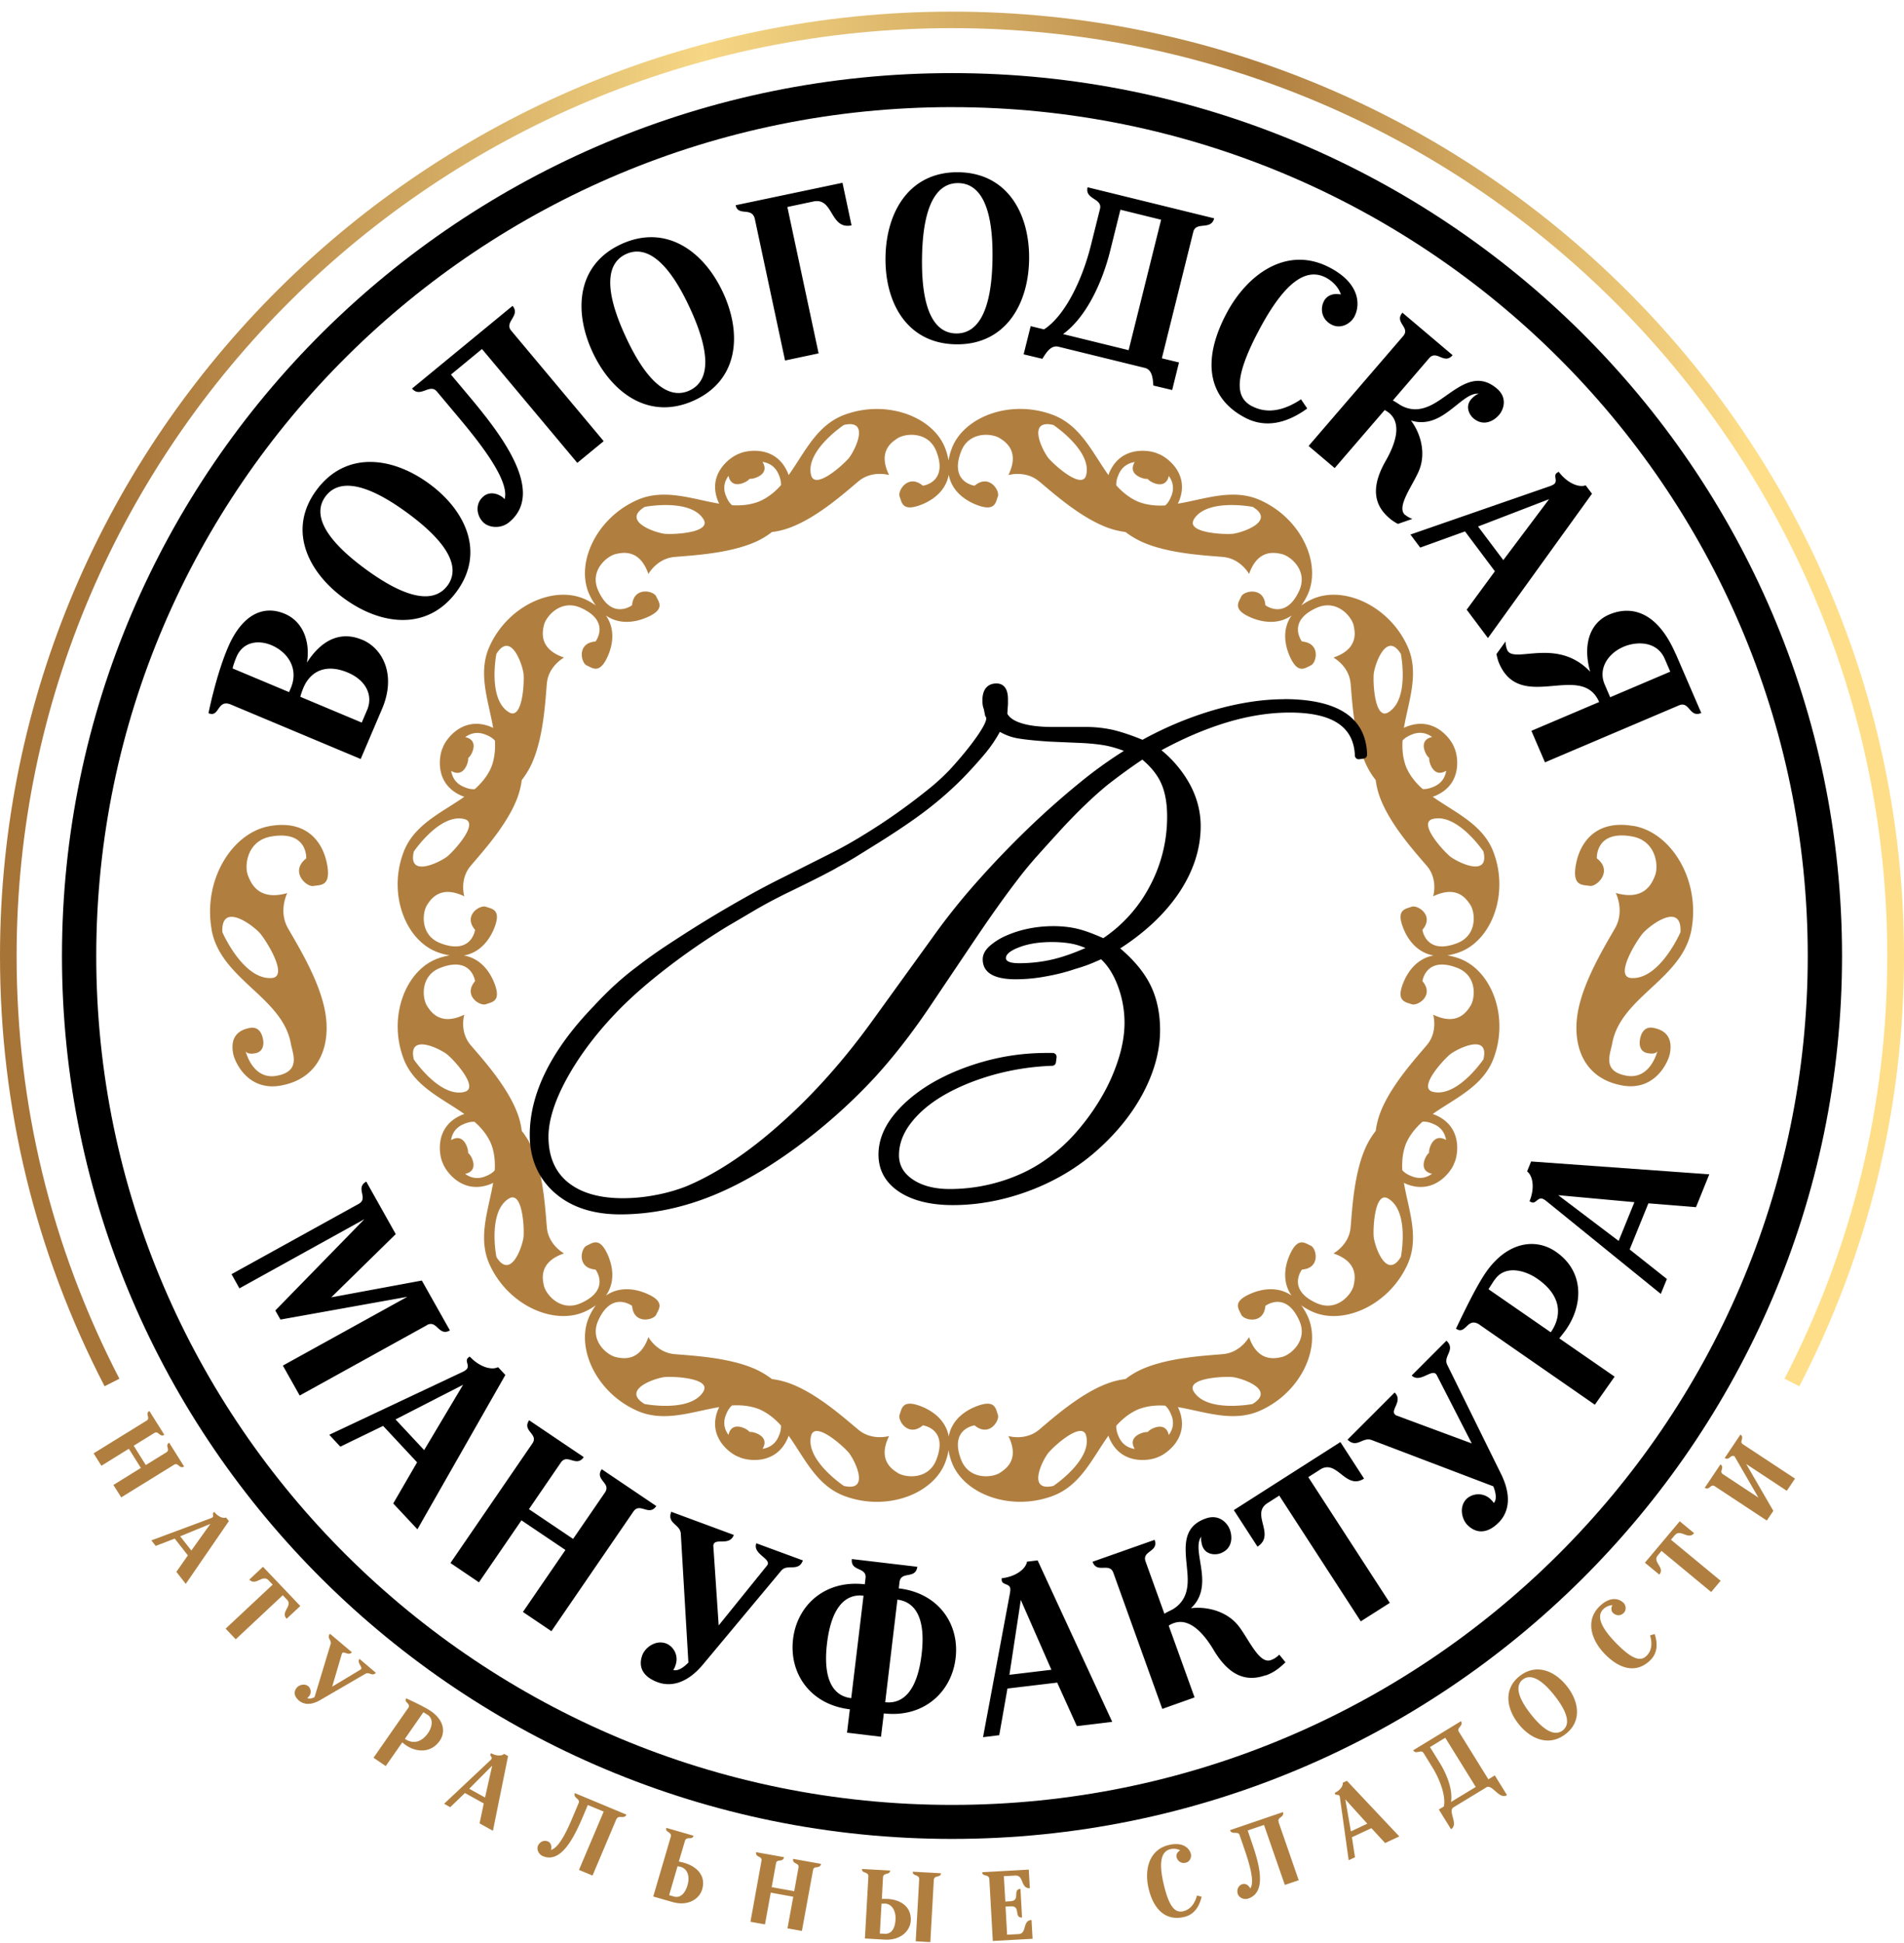 <svg width="149" height="152" fill="none" xmlns="http://www.w3.org/2000/svg"><g clip-path="url(#a)"><path d="m33.406 103.657-9.953 5.501-1.317-2.343 9.739-5.379-9.928 1.78-.403-.71 6.972-7.142-9.78 5.411-.617-1.11 9.953-5.501c.798-.44-.305-1.24.592-1.739l2.305 4.106-5.046 4.946 7.088-1.314 2.198 3.902c-.89.498-1.004-.857-1.803-.417v.009Zm-2.626 13.932 1.86-3.207-2.659-2.849-3.35 1.624-.864-.93 10.463-4.93a.96.96 0 0 0 .263-.172c.313-.285-.14-.653.124-.906.04-.032.082-.073.148-.106.757.808 1.687 1.086 2.214.825l.568.612-6.882 12.072-1.893-2.024.008-.009Zm.173-6.562 2.239 2.4 3.046-5.11-5.285 2.71Zm12.183 16.553-2.214-1.494 3.326-4.848-3.441-2.318-3.326 4.848-2.231-1.51 6.413-9.354c.51-.742-.832-.971-.255-1.812l4.272 2.882c-.576.84-1.284-.319-1.795.432l-2.494 3.64 3.458 2.327 2.494-3.633c.51-.75-.832-.979-.255-1.82l4.272 2.882c-.576.84-1.284-.319-1.794.432l-6.413 9.354-.017-.008Zm19.7-5.534c-.354.955-1.219.228-1.704.816l-6.117 7.33c-1.407 1.681-2.725 1.697-3.556 1.387-1.16-.432-1.531-1.2-1.194-2.114.222-.596 1.038-1.216 1.86-.914.511.188 1.046.89.725 1.739-.033.106-.082.22-.165.326.33.123.782-.155 1.186-.571l-.593-10.072c-.041-.768-1.103-.776-.749-1.723l4.898 1.812c-.33.882-1.391.237-1.58.727-.009.033-.025.065-.025.122l.42 6.228 3.778-4.677s.041-.057.058-.09c.19-.489-1.194-.848-.89-1.657l3.64 1.339.008-.008Zm6.33 11.974-.222 1.828-2.66-.318.223-1.829c-3.095-.367-4.766-2.799-4.445-5.493.32-2.677 2.535-4.652 5.614-4.285l.058-.481c.107-.898-1.186-.49-1.07-1.494l5.12.604c-.124 1.004-1.284.302-1.391 1.2l-.058.49c3.095.359 4.775 2.783 4.445 5.468-.32 2.694-2.543 4.669-5.614 4.31Zm-1.597-9.207c-1.375-.163-2.502.849-2.848 3.722-.346 2.889.518 4.138 1.893 4.293l.963-8.015h-.008Zm2.659.31-.955 8.023c1.375.156 2.503-.848 2.848-3.738.346-2.873-.518-4.114-1.893-4.285Zm14.036 9.876-1.532-3.387-3.893.465-.642 3.649-1.268.155 2.115-11.313a1.46 1.46 0 0 0 .017-.31c-.05-.408-.618-.27-.667-.629 0-.049-.016-.106 0-.179 1.103-.131 1.877-.719 1.976-1.298l.831-.098 5.837 12.627-2.774.335v-.017ZM79.004 131l3.276-.392-2.396-5.461-.889 5.845.008.008Zm20.027.041c-1.473.522-2.831.081-4.058-1.984-1.12-1.869-2.19-2.432-3.12-2.097a1.77 1.77 0 0 0-.395.195l2.025 5.616-2.527.898-3.828-10.644c-.305-.849-1.284.09-1.63-.865l4.857-1.714c.346.955-1.013.841-.708 1.69l1.474 4.089c.238-.147.452-.237.65-.343 1.103-.661 1.243-1.722 1.152-2.824-.123-1.698-.609-3.567 1.441-4.285 1.045-.367 1.696.359 1.885.89.23.644.157 1.518-.765 1.844-.396.139-1.136.114-1.392-.579-.04-.123-.148-.523-.074-.743-.469.588-.082 1.714.033 2.889.099.98-.025 1.967-.856 2.718 1.391-.163 2.922.31 3.77 1.445.774 1.012 1.58 2.93 2.47 2.62.19-.065.42-.171.675-.433l.486.596c-.585.572-1.013.841-1.565 1.037v-.016Zm4.273-16.088-.922.588 6.38 9.835-2.272 1.445-6.38-9.836-.922.588c-1.35.857.675 2.473-.782 3.404l-1.852-2.857 8.339-5.322 1.852 2.857c-1.457.93-2.099-1.567-3.449-.702h.008Zm9.903-10.072c.725.71-.296 1.192.05 1.877l4.215 8.546c.963 1.967.436 3.159-.19 3.787-.872.874-1.737.89-2.436.204-.453-.449-.692-1.444-.074-2.057a1.368 1.368 0 0 1 1.893.049c.074.082.173.164.23.278.247-.245.182-.767-.033-1.306l-9.508-3.616c-.724-.277-1.168.678-1.901-.033l3.688-3.689c.675.661-.354 1.355.025 1.722a.288.288 0 0 0 .107.074l5.902 2.187-2.741-5.346s-.042-.065-.066-.09c-.379-.367-1.268.735-1.894.123l2.733-2.735v.025Zm2.602-1.249c-1.004-.694-1.078.841-1.869.294.7-1.461 1.639-3.404 2.379-4.457 1.672-2.367 3.886-2.644 5.45-1.55 2.223 1.542 2.132 4.162.766 6.105-.124.179-.371.49-.511.661l4.33 2.995-1.547 2.196-9.006-6.244h.008Zm1.169-3.551c-.107.147-.494.76-.494.76l4.873 3.371c.774-1.094 1.03-2.751-1.061-4.196-.972-.67-2.511-1.077-3.31.065h-.008Zm15.748-5.656-3.729-.302-1.466 3.608 2.914 2.31-.477 1.167-8.973-7.273a1.187 1.187 0 0 0-.263-.163c-.387-.155-.544.408-.873.27a.628.628 0 0 1-.165-.082c.42-1.02.272-1.975-.189-2.334l.313-.776 13.945 1.004-1.037 2.563v.008Zm-6.059 2.645 1.235-3.037-5.96-.546 4.733 3.583h-.008Z" fill="#000"/><path d="M127.827 64.609c-2.972-.523-4.198 1.322-4.503 3.02-.313 1.73.535 1.567 1.079 1.665.543.098 1.86-1.151.559-2.155 0 0-.131-2.228 2.75-1.714 1.877.335 2.091 2.26 1.819 3.02-.197.498-.732 2.073-3.087 1.404 0 0 .708 1.38-.041 2.726-.741 1.314-2.47 4.073-2.922 6.562-.453 2.514.354 5.216 3.49 5.771 2.56.449 3.589-1.845 3.713-2.522.123-.677.115-1.739-1.326-1.992-.979-.171-1.037 1.07-1.037 1.07s-.115.791.626.914c.568.098.716-.074.757-.172-.074.294-.658 2.245-2.42 1.935-1.935-.343-1.268-1.698-1.12-2.514.659-3.673 5.508-5.02 6.207-8.93.7-3.885-1.589-7.582-4.536-8.096l-.008.008Zm3.68 8.309s-1.622 3.722-3.844 3.583c-1.334-.065.296-2.759.872-3.469.601-.702 3.095-2.522 2.972-.114Zm-114.952-.212c.7 3.917 5.548 5.264 6.207 8.929.148.808.806 2.171-1.12 2.514-1.77.31-2.346-1.64-2.42-1.934.041.097.19.269.757.17.733-.13.626-.913.626-.913s-.058-1.24-1.038-1.07c-1.44.254-1.448 1.315-1.325 1.992.124.678 1.153 2.971 3.713 2.522 3.128-.555 3.943-3.257 3.49-5.77-.444-2.482-2.173-5.24-2.922-6.563-.75-1.347-.041-2.726-.041-2.726-2.355.67-2.89-.914-3.087-1.404-.28-.759-.058-2.693 1.819-3.02 2.89-.506 2.75 1.714 2.75 1.714-1.31 1.012.008 2.253.56 2.155.543-.098 1.39.065 1.078-1.665-.305-1.698-1.532-3.543-4.503-3.02-2.94.522-5.228 4.212-4.536 8.097l-.008-.008Zm3.82.326c.576.71 2.214 3.396.872 3.469-2.223.139-3.845-3.583-3.845-3.583-.123-2.4 2.371-.588 2.972.114Zm93.869 1.959a5.008 5.008 0 0 0-.979-.261c.304-.05.634-.13.979-.261 2.486-.939 3.869-4.555 2.626-7.828-.823-2.163-2.996-3.077-4.75-4.318.083-.032.173-.057.256-.098 2.115-.938 1.704-3.142 1.448-3.705 0-.017-.016-.033-.024-.05a.107.107 0 0 0-.017-.048c-.222-.572-1.498-2.416-3.663-1.6-.09.033-.173.073-.255.114.354-2.097 1.235-4.277.28-6.383-1.449-3.19-5.014-4.774-7.434-3.697a5.02 5.02 0 0 0-.881.506 4.86 4.86 0 0 0 .511-.873c1.086-2.408-.511-5.934-3.73-7.37-2.123-.947-4.313-.074-6.437.277.041-.082.074-.163.115-.253.824-2.147-1.037-3.42-1.613-3.632a.117.117 0 0 1-.05-.017c-.016 0-.032-.016-.049-.024-.56-.253-2.79-.661-3.737 1.436-.041.09-.066.172-.099.253-1.243-1.73-2.173-3.893-4.355-4.71-3.3-1.24-6.947.14-7.894 2.605a4.93 4.93 0 0 0-.264.97 4.914 4.914 0 0 0-.263-.97c-.947-2.465-4.594-3.837-7.895-2.604-2.181.816-3.103 2.97-4.354 4.71-.033-.082-.058-.172-.1-.254-.946-2.097-3.169-1.69-3.736-1.436-.017 0-.033.016-.05.024a.118.118 0 0 0-.05.017c-.575.22-2.436 1.485-1.613 3.632.033.09.074.171.115.253-2.115-.351-4.313-1.224-6.437-.278-3.219 1.437-4.816 4.971-3.73 7.37.157.335.322.621.511.874a4.89 4.89 0 0 0-.88-.506c-2.429-1.077-5.985.506-7.434 3.697-.955 2.106-.074 4.278.28 6.383-.082-.04-.165-.073-.255-.114-2.165-.816-3.45 1.028-3.664 1.6a.118.118 0 0 1-.016.049c0 .016-.016.033-.025.049-.255.555-.667 2.767 1.45 3.705.09.041.172.066.254.098-1.745 1.233-3.926 2.155-4.75 4.318-1.25 3.273.14 6.889 2.626 7.828.346.13.675.212.98.26-.305.05-.634.132-.98.262-2.486.939-3.869 4.555-2.626 7.828.824 2.162 2.997 3.077 4.75 4.317-.082.033-.173.058-.255.098-2.116.939-1.704 3.143-1.449 3.706 0 .016.017.033.025.049 0 .016.008.032.016.049.223.571 1.499 2.416 3.664 1.6.09-.033.172-.074.255-.115-.354 2.098-1.235 4.277-.28 6.383 1.449 3.192 5.013 4.775 7.434 3.698a5.01 5.01 0 0 0 .88-.506c-.18.244-.354.53-.51.873-1.087 2.408.51 5.934 3.729 7.37 2.124.947 4.314.074 6.438-.277-.042.081-.075.163-.116.253-.823 2.147 1.038 3.42 1.614 3.632.016 0 .033.008.05.016.016 0 .032.017.048.025.56.253 2.791.661 3.738-1.437.041-.089.066-.171.099-.253 1.243 1.731 2.173 3.894 4.354 4.71 3.301 1.241 6.948-.139 7.895-2.604.132-.343.214-.669.263-.971.05.302.132.628.264.971.947 2.465 4.593 3.836 7.894 2.604 2.182-.816 3.104-2.971 4.355-4.71.033.082.058.172.099.253.947 2.098 3.17 1.69 3.737 1.437.017 0 .033-.016.05-.025.016 0 .032-.008.049-.016.576-.22 2.437-1.485 1.614-3.632a2.304 2.304 0 0 0-.116-.253c2.116.351 4.314 1.224 6.438.277 3.218-1.436 4.815-4.97 3.729-7.37a4.885 4.885 0 0 0-.511-.873c.247.179.535.351.881.506 2.429 1.077 5.985-.506 7.434-3.698.955-2.106.074-4.277-.28-6.383.082.041.165.074.255.115 2.165.816 3.449-1.029 3.663-1.6 0-.016.009-.033.017-.05 0-.015.016-.032.024-.048.256-.555.667-2.767-1.448-3.706-.091-.04-.173-.065-.256-.098 1.746-1.232 3.927-2.154 4.75-4.317 1.252-3.273-.14-6.89-2.626-7.828Zm1.844-8.39c.494 2.064-1.984.88-2.617.383-.618-.522-2.503-2.62-1.351-2.922 1.919-.49 3.968 2.538 3.968 2.538Zm-5.573-9.159c.642-.245 1.161-.081 1.556.205-.074.024-.148.04-.23.073-.807.359-.214 1.306-.214 1.306s.074.139.214.261c-.009.18.041.335.041.335s.255 1.085 1.086.767c.083-.033.14-.065.206-.098-.074.473-.321.955-.947 1.233-.37.163-.65.212-.889.195-.543-.473-.987-1.02-1.284-1.69-.271-.685-.337-1.387-.296-2.105.156-.18.395-.343.765-.482h-.008Zm-3.013-4.734c.099-.791 1.005-3.37 2.124-1.559 0 0 .708 3.575-.996 4.58-1.029.587-1.194-2.204-1.128-3.012v-.009ZM93.417 40.636c1.013-1.69 4.618-.987 4.618-.987 1.828 1.11-.773 2.008-1.572 2.106-.815.065-3.638-.098-3.037-1.119h-.009Zm-5.861-3.558c.28-.62.766-.857 1.243-.939-.033.066-.074.123-.099.204-.313.825.774 1.078.774 1.078s.156.049.338.04c.123.14.263.213.263.213s.955.587 1.317-.213c.033-.081.05-.155.074-.228.288.392.453.906.206 1.543-.14.367-.304.603-.486.759-.724.04-1.432-.025-2.124-.294-.674-.294-1.226-.743-1.703-1.273-.017-.237.024-.523.197-.882v-.008Zm-5.12-3.836s3.054 2.032 2.56 3.934c-.305 1.142-2.42-.727-2.947-1.339-.494-.628-1.696-3.085.387-2.595Zm-16.399 0c2.083-.49.89 1.967.387 2.595-.527.612-2.642 2.481-2.947 1.339-.494-1.902 2.56-3.934 2.56-3.934Zm-9.236 5.525c-.247-.636-.082-1.15.206-1.542.025.073.041.147.074.228.362.8 1.317.212 1.317.212s.14-.073.264-.212a1.1 1.1 0 0 0 .337-.04s1.095-.254.774-1.078c-.033-.082-.066-.139-.099-.204.478.074.963.318 1.243.939.165.367.214.645.198.881-.478.539-1.03.98-1.704 1.273-.692.27-1.4.335-2.124.294-.181-.155-.346-.392-.486-.759v.008Zm-6.355.882s3.606-.702 4.618.987c.593 1.02-2.222 1.184-3.038 1.119-.798-.098-3.4-.996-1.572-2.106h-.008Zm-11.599 11.5c1.12-1.812 2.025.768 2.124 1.56.066.807-.099 3.607-1.128 3.011-1.704-1.004-.996-4.579-.996-4.579v.008Zm-2.593 10.383c-.626-.278-.864-.76-.947-1.233.066.033.124.074.206.098.831.31 1.087-.767 1.087-.767s.05-.155.04-.335c.14-.122.215-.261.215-.261s.593-.947-.214-1.306c-.082-.033-.157-.049-.23-.073.395-.286.913-.45 1.555-.204.37.138.61.302.766.481.04.718-.025 1.42-.297 2.106-.296.67-.749 1.216-1.284 1.69-.239.016-.527-.025-.889-.196h-.008Zm-3.87 5.077s2.05-3.029 3.969-2.539c1.144.302-.733 2.4-1.35 2.922-.634.49-3.112 1.681-2.618-.383Zm0 16.259c-.493-2.066 1.985-.882 2.619-.384.625.522 2.502 2.62 1.35 2.922-1.918.49-3.968-2.538-3.968-2.538Zm5.574 9.157c-.642.245-1.16.082-1.556-.204.074-.024.148-.04.23-.073.807-.36.215-1.306.215-1.306s-.074-.139-.214-.261c.008-.18-.042-.335-.042-.335s-.255-1.085-1.086-.767c-.083.033-.14.065-.206.098.074-.474.321-.955.947-1.233.37-.163.65-.212.889-.195.543.473.988 1.02 1.284 1.69.272.685.338 1.387.296 2.105-.156.18-.395.343-.765.481h.008Zm3.013 4.734c-.099.792-1.004 3.372-2.124 1.56 0 0-.708-3.576.996-4.58 1.03-.587 1.194 2.204 1.128 3.012v.008Zm14.085 12.072c-1.013 1.69-4.618.988-4.618.988-1.828-1.11.774-2.008 1.572-2.106.815-.065 3.639.098 3.038 1.118h.008Zm5.861 3.559c-.28.62-.765.857-1.243.939.033-.066.074-.123.099-.204.313-.825-.774-1.078-.774-1.078s-.156-.049-.337-.041c-.124-.138-.264-.212-.264-.212s-.955-.587-1.317.212c-.033.082-.05.156-.074.229-.288-.392-.453-.906-.206-1.543.14-.367.305-.604.486-.759.724-.041 1.432.025 2.124.294.675.294 1.226.743 1.704 1.273.016.237-.025.523-.198.882v.008Zm5.12 3.836s-3.054-2.032-2.56-3.934c.305-1.134 2.42.727 2.947 1.339.494.628 1.696 3.085-.387 2.595Zm16.399 0c-2.083.49-.89-1.967-.387-2.595.527-.621 2.642-2.482 2.947-1.339.494 1.902-2.56 3.934-2.56 3.934Zm9.236-5.525c.247.636.082 1.15-.206 1.542-.024-.073-.04-.147-.074-.228-.362-.8-1.317-.213-1.317-.213s-.14.074-.263.213c-.181-.009-.338.04-.338.04s-1.095.253-.774 1.078c.033.081.066.139.1.204-.478-.074-.964-.318-1.244-.939-.165-.367-.214-.645-.197-.881.477-.531 1.029-.98 1.704-1.274.691-.269 1.399-.342 2.123-.293.181.155.346.391.486.759v-.008Zm6.355-.882s-3.605.702-4.618-.988c-.593-1.02 2.223-1.183 3.038-1.118.798.098 3.4.996 1.572 2.106h.008Zm7.895-9.231c-.19.718-1.334 2.032-2.881 1.346-2.38-1.061-1.153-2.628-1.153-2.628 1.482-.114 1.136-1.665.692-1.869-.453-.196-.997-.71-1.63.67-.445.97-.601 2.203.123 3.232-1.037-.719-2.272-.564-3.26-.123-1.391.62-.88 1.167-.675 1.616.198.449 1.762.792 1.885-.685 0 0 1.589-1.217 2.651 1.142.7 1.535-.634 2.669-1.358 2.857-.445.09-1.86.482-2.569-1.559 0 0-.65 1.2-2.025 1.33-1.35.123-4.272.254-6.363 1.184a6.07 6.07 0 0 0-1.276.767c-.486.057-.98.18-1.449.359-2.148.808-4.305 2.759-5.343 3.624-1.07.874-2.379.474-2.379.474.955 1.942-.329 2.652-.708 2.906-.65.375-2.395.506-2.996-1.07-.93-2.416 1.062-2.669 1.062-2.669 1.136.955 1.992-.383 1.82-.84-.174-.458-.198-1.208-1.63-.67-1.013.376-1.993 1.135-2.215 2.375-.222-1.232-1.202-1.991-2.215-2.375-1.432-.538-1.457.212-1.63.67-.172.457.684 1.795 1.82.84 0 0 1.992.253 1.062 2.669-.601 1.576-2.346 1.445-2.997 1.07-.379-.245-1.663-.964-.708-2.906 0 0-1.317.392-2.379-.474-1.045-.857-3.194-2.816-5.342-3.624a6.556 6.556 0 0 0-1.45-.359 6.674 6.674 0 0 0-1.275-.767c-2.091-.939-5.014-1.061-6.364-1.184-1.374-.13-2.025-1.33-2.025-1.33-.708 2.041-2.123 1.649-2.568 1.559-.724-.188-2.05-1.322-1.358-2.857 1.07-2.359 2.65-1.142 2.65-1.142.116 1.469 1.68 1.126 1.886.685.197-.449.716-.987-.675-1.616-.98-.441-2.223-.596-3.26.123.724-1.029.568-2.253.123-3.233-.626-1.38-1.177-.873-1.63-.669-.453.196-.798 1.747.692 1.87 0 0 1.226 1.574-1.153 2.627-1.547.694-2.692-.628-2.881-1.346-.09-.441-.486-1.845 1.572-2.547 0 0-1.21-.645-1.342-2.008-.123-1.338-.255-4.236-1.193-6.31a6.003 6.003 0 0 0-.774-1.264 5.935 5.935 0 0 0-.362-1.437c-.815-2.13-2.783-4.269-3.655-5.297-.881-1.061-.478-2.359-.478-2.359-1.959.947-2.675-.326-2.93-.702-.379-.645-.51-2.375 1.078-2.971 2.437-.922 2.692 1.053 2.692 1.053-.963 1.126.387 1.975.848 1.804.46-.172 1.218-.196.675-1.616-.379-1.004-1.144-1.976-2.396-2.196 1.243-.22 2.009-1.192 2.396-2.196.543-1.42-.214-1.444-.675-1.616-.461-.171-1.811.678-.848 1.804 0 0-.255 1.975-2.692 1.053-1.589-.596-1.457-2.326-1.078-2.971.247-.375.971-1.649 2.93-.702 0 0-.395-1.306.478-2.359.864-1.036 2.84-3.167 3.655-5.297a6.34 6.34 0 0 0 .362-1.437 6.61 6.61 0 0 0 .774-1.265c.946-2.073 1.07-4.97 1.193-6.31.132-1.362 1.342-2.007 1.342-2.007-2.058-.702-1.663-2.106-1.572-2.547.19-.718 1.334-2.032 2.881-1.346 2.38 1.06 1.153 2.636 1.153 2.636-1.482.114-1.136 1.665-.692 1.87.453.195.996.71 1.63-.67.445-.971.601-2.204-.123-3.232 1.037.718 2.272.563 3.26.122 1.39-.62.88-1.167.675-1.616-.198-.449-1.762-.792-1.886.686 0 0-1.588 1.216-2.65-1.143-.7-1.535.633-2.67 1.358-2.857.444-.09 1.86-.49 2.568 1.56 0 0 .65-1.2 2.025-1.331 1.35-.123 4.273-.253 6.364-1.184a6.07 6.07 0 0 0 1.276-.767c.485-.057.98-.18 1.449-.36 2.148-.807 4.305-2.758 5.342-3.623 1.07-.873 2.38-.474 2.38-.474-.956-1.942.328-2.652.707-2.905.65-.376 2.396-.506 2.997 1.069.93 2.416-1.062 2.669-1.062 2.669-1.136-.955-1.992.384-1.82.84.173.458.198 1.209 1.63.67 1.013-.376 1.993-1.135 2.215-2.375.222 1.232 1.202 1.991 2.214 2.375 1.433.539 1.457-.212 1.63-.67.173-.456-.683-1.795-1.82-.84 0 0-1.991-.253-1.061-2.67.6-1.574 2.346-1.444 2.996-1.068.38.245 1.663.963.708 2.905 0 0 1.317-.391 2.38.474 1.045.857 3.194 2.816 5.342 3.624.47.18.963.294 1.449.359.387.302.823.555 1.276.767 2.09.939 5.013 1.061 6.363 1.184 1.375.13 2.025 1.33 2.025 1.33.708-2.04 2.124-1.649 2.569-1.559.724.188 2.049 1.322 1.358 2.857-1.07 2.359-2.65 1.143-2.65 1.143-.116-1.47-1.68-1.127-1.886-.686-.197.449-.716.988.675 1.616.98.44 2.223.596 3.26-.122-.724 1.028-.568 2.252-.123 3.232.625 1.38 1.177.873 1.63.67.452-.197.798-1.748-.692-1.87 0 0-1.227-1.575 1.153-2.636 1.547-.686 2.691.628 2.881 1.346.09.441.485 1.845-1.573 2.547 0 0 1.211.645 1.342 2.008.124 1.339.255 4.236 1.194 6.31.206.456.469.88.774 1.264.057.482.181.972.362 1.437.815 2.13 2.782 4.269 3.655 5.297.881 1.061.477 2.36.477 2.36 1.96-.948 2.676.326 2.931.701.379.645.51 2.375-1.078 2.971-2.437.922-2.692-1.053-2.692-1.053.963-1.126-.387-1.975-.848-1.804-.461.172-1.219.196-.675 1.616.378 1.004 1.144 1.976 2.395 2.196-1.243.22-2.008 1.192-2.395 2.196-.544 1.42.214 1.444.675 1.616.461.171 1.811-.678.848-1.804 0 0 .255-1.975 2.692-1.053 1.588.596 1.457 2.326 1.078 2.971-.247.376-.971 1.649-2.931.702 0 0 .396 1.306-.477 2.359-.864 1.036-2.84 3.167-3.655 5.297a6.355 6.355 0 0 0-.362 1.437 6.208 6.208 0 0 0-.774 1.265c-.947 2.073-1.07 4.97-1.194 6.31-.131 1.362-1.342 2.007-1.342 2.007 2.058.702 1.663 2.106 1.573 2.547Zm3.704-2.27c-1.119 1.813-2.025-.767-2.124-1.558-.066-.809.099-3.608 1.128-3.012 1.704 1.004.996 4.579.996 4.579v-.008Zm2.593-10.382c.626.278.865.76.947 1.233-.066-.033-.124-.074-.206-.098-.831-.31-1.087.767-1.087.767s-.049.155-.041.335c-.14.122-.214.26-.214.26s-.592.948.214 1.307c.083.032.157.049.231.073-.395.286-.914.45-1.556.204-.37-.138-.609-.302-.766-.481-.041-.719.025-1.42.297-2.106.296-.67.749-1.216 1.284-1.69.239-.016.527.025.889.196h.008Zm3.869-5.077s-2.049 3.029-3.968 2.539c-1.152-.302.733-2.4 1.351-2.922.633-.49 3.111-1.682 2.617.383Z" fill="#B07F40"/><path d="M74.5 143.839c-38.403 0-69.651-30.984-69.651-69.06 0-38.077 31.24-69.06 69.651-69.06s69.651 30.983 69.651 69.06c0 38.076-31.248 69.06-69.651 69.06Zm0-135.46c-36.929 0-66.968 29.784-66.968 66.4 0 36.615 30.047 66.399 66.968 66.399 36.921 0 66.968-29.792 66.968-66.4 0-36.607-30.047-66.398-66.968-66.398Z" fill="#000"/><path d="m9.483 117.116-.61-.963 2.15-1.331-.94-1.501-2.148 1.33-.609-.971 4.15-2.563c.328-.204-.157-.523.213-.751l1.17 1.861c-.371.228-.445-.343-.783-.139l-1.613.996.946 1.51 1.614-.996c.329-.204-.157-.522.214-.751l1.169 1.861c-.37.229-.445-.343-.782-.139l-4.15 2.563.009-.016Zm4.305 5.852.914-1.306-1.029-1.314-1.49.572-.337-.433 4.65-1.73c.05-.025.1-.041.124-.066.14-.106-.033-.285.09-.383a.17.17 0 0 1 .067-.041c.296.375.683.522.913.432l.223.278-3.376 4.914-.732-.939-.017.016Zm.313-2.799.873 1.11 1.49-2.082-2.363.972Zm8.347 4.946-.32-.335-3.68 3.445-.79-.833 3.68-3.444-.322-.335c-.47-.498-.996.473-1.506-.057l1.07-1.004 2.922 3.069-1.07.996c-.51-.539.502-.996.025-1.494l-.009-.008Zm6.973 5.722c-.288.334-.527-.09-.815.081l-3.556 2.065c-.823.474-1.35.286-1.647.041-.403-.343-.436-.71-.164-1.028.18-.204.6-.335.889-.098a.572.572 0 0 1 .033.808c-.033.032-.066.073-.116.106.116.098.338.049.568-.057l1.26-4.155c.099-.318-.33-.473-.05-.808l1.713 1.445c-.264.31-.601-.106-.75.065a.128.128 0 0 0-.032.049l-.758 2.579 2.223-1.338s.025-.017.033-.033c.148-.171-.354-.514-.115-.8l1.267 1.078h.017Zm2.503 2.807c.296-.432-.363-.457-.132-.8.634.294 1.482.694 1.934 1.004 1.03.711 1.153 1.649.684 2.318-.667.955-1.803.923-2.643.343a3.866 3.866 0 0 1-.288-.22l-1.292 1.853-.955-.653 2.683-3.853.009.008Zm1.539.49-.33-.204-1.448 2.081c.477.327 1.193.433 1.82-.465.287-.416.46-1.069-.034-1.412h-.008Zm4.067 8.489.328-1.559-1.473-.816-1.153 1.11-.477-.27 3.614-3.395s.074-.074.09-.106c.09-.155-.148-.253-.074-.384.017-.024.025-.041.05-.065.42.228.831.22 1.012.049l.313.171-1.185 5.844-1.046-.579Zm-.808-2.71 1.235.686.56-2.49-1.795 1.804Zm11.525 2.351-1.877 4.44-1.061-.441 1.934-4.563-1.243-.514-.354.841c-.642 1.51-1.68 3.779-3.161 3.159-.346-.147-.502-.539-.387-.808.115-.27.428-.482.774-.343.296.122.313.489.239.661.658-.131 1.358-1.722 1.712-2.571l.46-1.094c.149-.343-.46-.384-.296-.775l4.034 1.681c-.164.392-.617 0-.757.335l-.017-.008Zm6.027 1.33c-.107.375-.552 0-.675.408l-.477 1.608c.123.025.32.065.444.106.897.261 1.712.955 1.383 2.073-.214.727-1.078 1.347-2.346.98l-1.482-.425 1.367-4.66c.123-.416-.461-.335-.346-.71l2.124.612.008.008Zm-1.004 2.432a2.095 2.095 0 0 0-.247-.049l-.659 2.261.37.106c.511.147.89-.261 1.07-.889.19-.661.017-1.265-.534-1.429Zm9.491 5.012-1.136-.204.453-2.473-1.762-.319-.452 2.482-1.136-.204.864-4.775c.074-.384-.494-.237-.42-.67l2.182.392c-.083.433-.56.098-.626.482l-.338 1.861 1.762.318.338-1.861c.065-.383-.503-.237-.42-.669l2.181.392c-.082.432-.56.098-.625.481l-.873 4.775.008-.008Zm6.462.677-1.539-.089.272-4.832c.024-.433-.519-.221-.502-.604l2.206.122c-.025.384-.544.122-.56.547l-.09 1.673c.123-.008.329 0 .452 0 .93.049 1.877.547 1.811 1.706-.041.751-.749 1.551-2.05 1.477Zm.017-2.816h-.255l-.132 2.343.395.016c.527.033.799-.449.831-1.102.042-.685-.271-1.232-.84-1.265v.008Zm3.836-1.82-.272 4.832-1.144-.065.272-4.832c.024-.433-.519-.229-.502-.612l2.206.122c-.025.384-.544.115-.56.547v.008Zm7.738 4.571-3.12.171-.272-4.832c-.025-.432-.543-.163-.56-.546l3.647-.204.082 1.452c-.74.041-.444-1.02-1.136-.987l-.897.049.115 1.983.404-.024c.815-.049.123-.931.782-.963l.123 2.236c-.667.033-.066-.922-.889-.873l-.403.016.123 2.204.897-.049c.684-.041.272-1.061 1.013-1.102l.082 1.453.009.016Zm12.381-6.652c.057.253-.058.62-.404.702-.362.09-.642-.147-.716-.433-.05-.196.05-.408.28-.53-.222-.139-.527-.155-.757-.098-.708.163-.955.979-.519 2.791.445 1.869.947 2.196 1.515 2.065.6-.138.922-.653 1.078-1.232l.362.098c-.197.84-.634 1.412-1.366 1.583-1.35.319-2.363-.465-2.783-2.228-.354-1.494.05-3.045 1.59-3.404 1.16-.269 1.62.302 1.72.702v-.016Zm6.857-2.49 1.58 4.563-1.086.367-1.63-4.693-1.276.433.296.865c.535 1.543 1.293 3.934-.239 4.456-.353.123-.732-.065-.83-.35-.1-.278 0-.645.345-.768.304-.106.56.164.626.335.403-.531-.149-2.179-.445-3.053l-.387-1.126c-.123-.351-.61.016-.75-.384l4.142-1.412c.14.4-.461.4-.338.751l-.008.016Zm8.356 1.666-1.087-1.176-1.523.71.239 1.567-.494.229-.683-4.889a.285.285 0 0 0-.033-.131c-.074-.163-.288-.024-.354-.171a.366.366 0 0 1-.025-.074c.428-.204.667-.546.626-.791l.329-.155 4.1 4.35-1.079.506-.016.025Zm-2.692-.923 1.284-.604-1.72-1.902.436 2.498v.008Zm10.586-3.436-2.552 1.551c-.486.294.428 1.33-.198 1.714l-.954-1.543.395-.237c.164-.832-.305-2.097-.914-3.085l-.675-1.094c-.198-.318-.585.147-.815-.212l3.737-2.277c.231.367-.362.498-.164.816l2.313 3.73.502-.31.955 1.543c-.626.383-1.144-.898-1.63-.604v.008Zm-3.194-3.893-1.202.734.749 1.208c.568.914 1.046 2.114.897 3.085l1.935-1.175-2.387-3.852h.008Zm9.409-.286c-1.293 1.004-2.741.4-3.688-.8-.947-1.2-1.186-2.742.107-3.746 1.292-1.004 2.741-.4 3.688.808.947 1.199 1.185 2.742-.107 3.738Zm-3.351-4.261c-.502.392-.559 1.192.634 2.71 1.194 1.518 1.992 1.657 2.495 1.265.502-.392.559-1.191-.634-2.71-1.194-1.518-1.992-1.657-2.495-1.265Zm7.878-6.015c.181.179.272.555.017.808-.264.261-.626.204-.84-.017-.14-.146-.165-.383-.033-.595-.263 0-.535.138-.708.302-.518.498-.313 1.33.996 2.669 1.35 1.379 1.951 1.404 2.371.995.445-.424.453-1.028.28-1.607l.362-.098c.272.816.19 1.534-.354 2.056-.996.964-2.272.808-3.548-.497-1.078-1.102-1.539-2.645-.403-3.739.856-.824 1.556-.571 1.844-.277h.016Zm4.019-5.281-.297.359 3.886 3.208-.741.881-3.886-3.216-.296.359c-.436.523.593.931.123 1.494l-1.127-.93 2.724-3.241 1.128.931c-.477.563-1.062-.368-1.506.155h-.008Zm4.691-6.154c-.329-.213-.42.359-.782.114l1.227-1.828c.362.244-.132.546.197.759l4.075 2.685-.642.955-3.177-2.098 2.123 3.665-.51.759-4.075-2.685c-.329-.212-.42.359-.782.122l1.227-1.828c.362.245-.132.547.189.759l2.783 1.836-1.861-3.215h.008Z" fill="#B07F40"/><path d="M100.505 54.692c-1.679 0-3.506.277-5.433.824a27.783 27.783 0 0 0-5.663 2.35c-.914-.375-1.696-.628-2.314-.775a9.885 9.885 0 0 0-2.222-.228h-2.478c-1.02 0-1.86-.098-2.486-.302-.543-.172-.906-.416-1.079-.735l.05-.75v-.392c0-1.07-.568-1.225-.897-1.225-.412 0-1.104.172-1.104 1.339 0 .27.042.506.108.653l.098.49a.252.252 0 0 0 .074.146s.017.033.017.14c0 .105-.074.448-.741 1.403-.519.743-1.218 1.6-2.066 2.53a16.885 16.885 0 0 1-1.811 1.65 49.166 49.166 0 0 1-2.371 1.787 46.124 46.124 0 0 1-2.65 1.738 33.404 33.404 0 0 1-2.635 1.47l-3.73 1.877a62.7 62.7 0 0 0-3.02 1.608 93.945 93.945 0 0 0-3.145 1.852c-.971.596-1.943 1.225-2.898 1.853a35.696 35.696 0 0 0-2.321 1.665c-1.078.8-2.182 1.804-3.276 2.988-3.36 3.46-5.055 6.864-5.055 10.12 0 1.854.65 3.38 1.943 4.523 1.276 1.126 3.005 1.697 5.128 1.697 2.412 0 4.857-.498 7.278-1.485 2.403-.98 4.939-2.506 7.532-4.53a43.533 43.533 0 0 0 5.038-4.612c1.482-1.608 2.955-3.493 4.38-5.607l3.432-5.102c.667-.987 1.276-1.877 1.836-2.66a70.766 70.766 0 0 1 1.613-2.188 29.337 29.337 0 0 1 1.573-1.902c.543-.612 1.12-1.24 1.712-1.893 1.276-1.396 2.519-2.596 3.688-3.567a46.614 46.614 0 0 1 2.782-2.025c.667.556 1.153 1.16 1.45 1.796.328.694.493 1.592.493 2.653a11.47 11.47 0 0 1-1.358 5.452 11.13 11.13 0 0 1-3.639 4.065c-.732-.326-1.383-.571-1.934-.71-1.186-.31-2.709-.294-3.977-.025a8.574 8.574 0 0 0-1.728.556 4.963 4.963 0 0 0-1.251.791c-.363.327-.544.678-.544 1.037 0 1.045.873 1.567 2.593 1.567a13 13 0 0 0 2.371-.229c.823-.147 1.58-.342 2.248-.57.337-.099.65-.197.938-.303.272-.098.642-.253 1.111-.465.519.481.955 1.159 1.284 2.016a8.18 8.18 0 0 1 .552 2.938c0 .89-.156 1.837-.461 2.808a14.46 14.46 0 0 1-1.292 2.938 17.5 17.5 0 0 1-1.96 2.751 13.11 13.11 0 0 1-2.436 2.212c-1.03.735-2.215 1.306-3.515 1.706-1.301.4-2.651.604-4.01.604-1.193 0-2.173-.253-2.914-.76-.716-.489-1.061-1.11-1.061-1.893 0-.849.304-1.681.913-2.481.618-.816 1.49-1.56 2.569-2.188 1.103-.644 2.387-1.175 3.836-1.591a19.787 19.787 0 0 1 4.676-.727.3.3 0 0 0 .288-.269l.05-.392a.307.307 0 0 0-.305-.343h-.494c-1.639 0-3.269.22-4.833.653-1.564.433-2.963 1.02-4.173 1.73-1.219.727-2.223 1.568-2.972 2.515-.766.971-1.16 1.991-1.16 3.052 0 1.217.543 2.196 1.621 2.914 1.045.686 2.453 1.037 4.198 1.037 1.91 0 3.87-.351 5.804-1.053 1.934-.702 3.68-1.698 5.186-2.971 1.647-1.404 2.947-2.971 3.853-4.653.913-1.697 1.374-3.387 1.374-5.011 0-1.396-.28-2.628-.831-3.673-.494-.939-1.268-1.853-2.288-2.718 1.942-1.249 3.473-2.694 4.56-4.285 1.152-1.706 1.737-3.477 1.737-5.281 0-1.2-.321-2.367-.955-3.46a9.135 9.135 0 0 0-2.115-2.474c1.712-.93 3.4-1.649 5.021-2.147 1.729-.53 3.416-.8 5.005-.8 3.351 0 5.022 1.102 5.112 3.363a.299.299 0 0 0 .346.286l.346-.049a.31.31 0 0 0 .263-.31c-.074-2.881-2.264-4.342-6.52-4.342l.041.008Zm-23.362 4.187c.42-.514.79-1.061 1.103-1.633.445.253.914.425 1.391.506.56.098 1.359.18 2.453.254l2.24.097c.93.033 1.704.115 2.313.237.42.09.856.22 1.309.392a34.027 34.027 0 0 0-3.425 2.465 64.867 64.867 0 0 0-4.149 3.681 74.475 74.475 0 0 0-3.992 4.171 51.44 51.44 0 0 0-3.425 4.301l-4.725 6.538c-2.231 3.086-4.66 5.804-7.22 8.064-2.543 2.261-5.021 3.894-7.367 4.865a13.41 13.41 0 0 1-2.412.67 13.37 13.37 0 0 1-2.503.236c-1.844 0-3.293-.424-4.305-1.257-.996-.816-1.507-2.016-1.507-3.55 0-1.25.461-2.735 1.359-4.408.913-1.698 2.14-3.37 3.638-4.979 1.046-1.134 2.38-2.342 3.968-3.583a52.777 52.777 0 0 1 4.964-3.444l2.165-1.274c.79-.465 1.646-.922 2.544-1.363a144.05 144.05 0 0 0 2.74-1.355c.675-.35 1.095-.571 1.243-.669.51-.27 1.037-.571 1.564-.898l1.745-1.085c1.44-.906 2.668-1.739 3.63-2.474a28.046 28.046 0 0 0 2.84-2.489 37.11 37.11 0 0 0 1.836-2.032l-.016.016Zm1.58 16.047c0-.351.52-.629.955-.8.725-.294 1.606-.44 2.618-.44.667 0 1.243.056 1.72.162.297.066.61.172.93.302-.905.4-1.728.686-2.452.865-.89.22-1.811.327-2.742.327-.691 0-1.037-.139-1.037-.416h.008ZM28.35 50.047c-1.802-.759-3.267.123-4.33 1.78.264-1.543-.246-3.192-1.745-3.82-1.77-.743-3.391.188-4.437 2.636-.938 2.196-1.523 5.142-1.523 5.142.89.376.65-1.142 1.77-.669l10.142 4.253 1.671-3.918c1.12-2.62.09-4.718-1.556-5.412l.009.008Zm-5.605 3.804-.124.286-4.42-1.853c.057-.27.205-.661.304-.898.527-1.232 1.754-1.33 2.733-.922 1.26.53 2.182 1.82 1.507 3.387Zm5.984 1.681-.42.988-4.807-2.016c.05-.212.165-.522.239-.702.56-1.322 1.786-1.91 3.482-1.192 1.416.596 1.992 1.78 1.506 2.93v-.008Zm4.857-17.695c-2.89-2.122-6.52-2.58-8.8.473-2.28 3.053-.774 6.359 2.115 8.48 2.89 2.123 6.52 2.58 8.8-.473 2.28-3.052.774-6.366-2.115-8.48Zm1.424 7.974c-.889 1.192-2.766 1.371-6.404-1.297-3.639-2.67-4.018-4.498-3.129-5.69.89-1.191 2.766-1.37 6.405 1.298 3.638 2.67 4.017 4.498 3.128 5.697v-.008Zm5.096-21.883-7.862 6.465c.642.767 1.391-.433 1.943.229l1.786 2.13c1.383 1.657 3.952 4.807 3.515 6.293-.28-.335-1.062-.702-1.638-.229-.675.555-.56 1.429-.115 1.951.444.53 1.432.637 2.107.082 2.906-2.392-.716-6.979-3.177-9.91L35.29 29.3l2.428-2 7.459 8.905 2.066-1.697-7.244-8.652c-.56-.67.757-1.167.115-1.927h-.008Zm8.528-4.84c-3.482 1.592-3.77 5.208-2.264 8.448 1.507 3.24 4.462 5.37 7.944 3.787 3.482-1.591 3.77-5.207 2.264-8.447-1.507-3.24-4.462-5.371-7.944-3.788Zm5.318 11.46c-1.358.62-3.095-.122-4.98-4.195-1.894-4.073-1.334-5.86.024-6.481 1.358-.62 3.095.122 4.98 4.195 1.894 4.073 1.334 5.86-.024 6.481Zm3.623-14.48c.189.882 1.284.082 1.498 1.07l2.362 11.06 2.626-.556-2.445-11.451 2.05-.433c1.573-.326 1.276 2.229 2.972 1.87l-.708-3.33-8.356 1.754v.016Zm17.444-2.595c-3.837-.057-5.672 3.085-5.722 6.644-.057 3.567 1.688 6.758 5.516 6.815 3.828.057 5.672-3.085 5.721-6.644.05-3.558-1.688-6.758-5.516-6.815Zm-.198 12.61c-1.498-.024-2.733-1.436-2.667-5.925.066-4.49 1.35-5.86 2.848-5.836 1.498.024 2.733 1.436 2.667 5.925-.066 4.49-1.35 5.86-2.848 5.836Zm23.181 5.706c-1.21-.629-1.59-1.976.51-5.942 2.042-3.861 3.729-4.914 5.236-4.139.502.262 1.004.743 1.185 1.33-.584-.138-1.095.082-1.317.499-.329.62-.189 1.453.584 1.853.741.383 1.507-.09 1.787-.62.452-.85.518-2.572-1.951-3.853-3.26-1.698-6.38.432-8.06 3.607-1.983 3.747-1.399 6.66 1.474 8.154 1.548.808 3.211.466 4.849-.726l-.486-.718c-1.185.791-2.535 1.208-3.811.547v.008Zm26.096 6.171c-.552.203-1.449-.172-2.116-1.054a.855.855 0 0 0-.156.09c-.297.212.115.637-.222.882-.058.04-.157.09-.28.138l-10.949 3.796.766 1.02 3.506-1.265 2.338 3.118-2.206 3.004 1.663 2.22 8.142-11.289-.503-.669.017.008Zm-6.454 5.852-1.976-2.629 5.557-2.138-3.581 4.767Zm-7.681-3.527c-.724-.612.56-2.26 1.062-3.428.568-1.297.222-2.856-.609-3.966 1.078.342 2-.041 2.807-.62.971-.678 1.762-1.576 2.511-1.47-.231.04-.527.335-.609.433-.486.563-.14 1.216.181 1.485.749.637 1.547.261 2-.261.371-.424.683-1.347-.165-2.065-1.646-1.396-3.045-.057-4.47.898-.922.62-1.926 1.036-3.045.416-.19-.114-.379-.253-.626-.384l2.84-3.305c.593-.686 1.169.538 1.836-.237l-3.927-3.322c-.667.767.65 1.143.058 1.828l-7.401 8.595 2.042 1.73 3.91-4.538a1.8 1.8 0 0 1 .37.245c.749.637.791 1.837-.288 3.73-1.193 2.082-.905 3.47.288 4.481.206.18.42.319.667.45l1.136-.392a1.77 1.77 0 0 1-.551-.303h-.017Zm21.173 10.872c-1.506-3.477-3.597-3.77-5.211-3.085-1.49.637-2.091 2.326-1.482 4.473-2.609-2.767-6.009-.571-6.495-1.706-.066-.155-.115-.35-.131-.661l-.708.98c.049.26.115.514.214.742 1.687 3.894 6.437-.18 7.82 3.012l-5.301 2.253 1.062 2.465 10.487-4.457c.84-.359.807.996 1.745.596l-1.992-4.611h-.008Zm-5.129 3.38-.428-.996c-.535-1.233.256-2.432 1.466-2.947 1.07-.457 2.634-.432 3.227.93l.436 1.013-4.701 2ZM95.022 17.08l-9.911-2.432c-.24.963 1.177.849.971 1.69l-.724 2.897c-.65 2.596-1.993 5.453-3.656 6.53l-1.045-.253-.551 2.204 1.465.35c.354-.579.708-1.077 1.26-.946l6.758 1.657c.535.13.626.71.667 1.38l1.473.35.535-2.155-1.342-.326 2.462-9.893c.214-.84 1.391-.09 1.63-1.052h.008Zm-6.7 10.31-5.13-1.258c1.853-1.355 3.088-4.105 3.689-6.521l.798-3.208 3.186.784-2.544 10.21v-.008Z" fill="#000"/><path d="m140.809 108.431-1.161-.587c5.335-10.317 8.043-21.434 8.043-33.065 0-40.02-32.838-72.578-73.191-72.578S1.3 34.76 1.3 74.779c0 11.623 2.709 22.748 8.043 33.065l-1.16.587C2.749 97.927 0 86.606 0 74.779 0 34.049 33.422.91 74.5.91S149 34.05 149 74.78c0 11.835-2.758 23.156-8.191 33.652Z" fill="url(#b)"/></g><defs><linearGradient id="b" x1="0" y1="54.667" x2="149" y2="54.667" gradientUnits="userSpaceOnUse"><stop offset=".06" stop-color="#A77438"/><stop offset=".37" stop-color="#F6D785"/><stop offset=".66" stop-color="#B07F40"/><stop offset=".92" stop-color="#FEDE89"/></linearGradient><clipPath id="a"><path fill="#fff" transform="translate(0 .911)" d="M0 0h149v151H0z"/></clipPath></defs></svg>